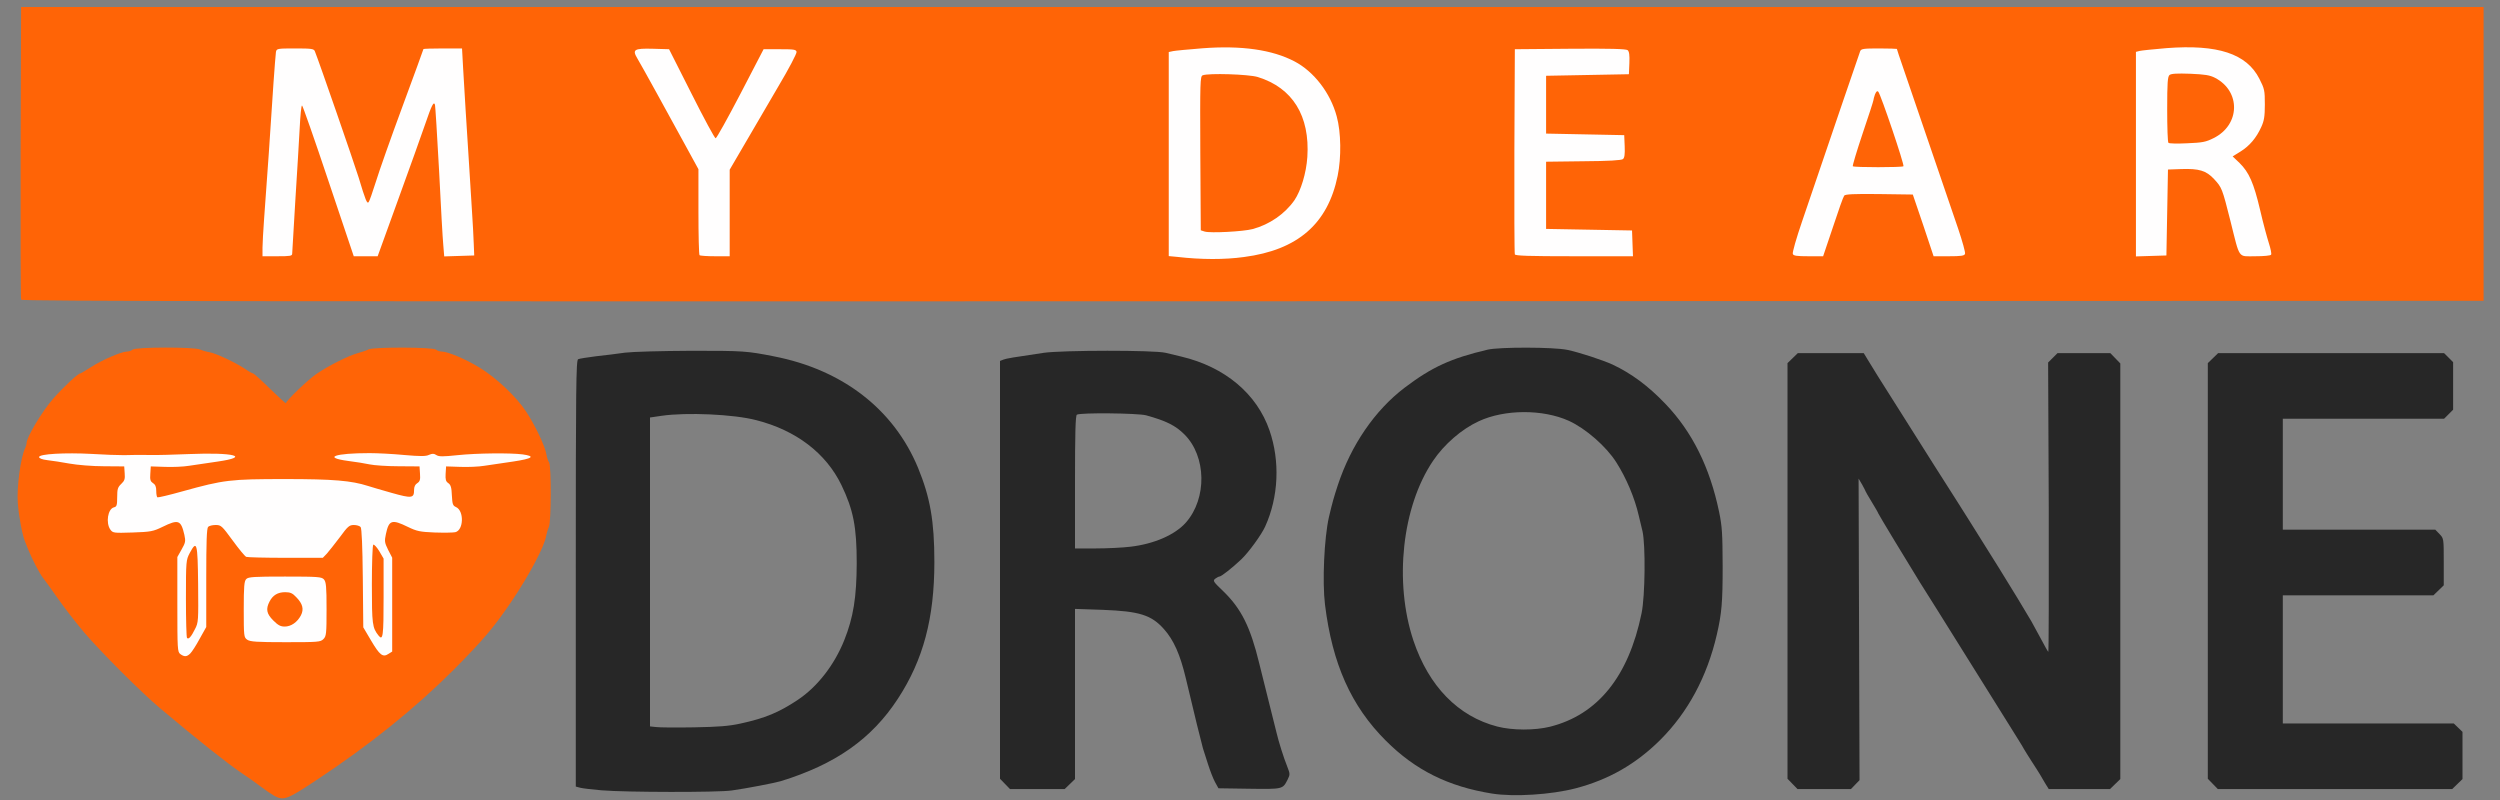 <!DOCTYPE svg PUBLIC "-//W3C//DTD SVG 20010904//EN" "http://www.w3.org/TR/2001/REC-SVG-20010904/DTD/svg10.dtd">
<svg version="1.0" xmlns="http://www.w3.org/2000/svg" width="1600px" height="512px" viewBox="0 0 16000 5120" preserveAspectRatio="xMidYMid meet">
<rect x="0" y="0" width="16000" height="5120" fill="#808080" stroke="none"/>
<g id="layer101" fill="#fffefe" stroke="none">
 <path d="M1143 4196 l-28 -24 0 -304 0 -303 28 -50 c26 -48 26 -52 15 -100 -9 -34 -19 -51 -31 -53 -10 -2 -48 11 -85 29 -62 30 -76 33 -193 37 l-126 4 -27 -33 c-25 -29 -28 -39 -23 -83 3 -38 11 -55 31 -72 22 -19 26 -31 26 -74 0 -41 5 -56 25 -76 16 -16 25 -36 25 -58 l0 -32 -112 0 c-98 1 -187 -9 -382 -43 -49 -8 -68 -33 -43 -58 16 -16 39 -18 250 -15 204 3 318 4 387 4 11 0 50 0 88 1 37 0 132 -3 212 -8 163 -9 309 0 337 20 14 11 16 18 7 32 -8 14 -38 22 -120 35 -232 36 -280 40 -351 34 l-73 -7 0 38 c0 27 6 42 20 51 13 8 20 23 20 42 0 17 5 30 10 30 6 0 77 -18 158 -40 250 -69 289 -74 637 -74 308 0 424 10 530 44 17 6 84 25 150 44 l120 33 3 -34 c2 -20 11 -38 23 -46 13 -8 19 -23 19 -48 l0 -36 -107 1 c-99 1 -146 -4 -357 -38 -77 -12 -103 -33 -75 -61 23 -23 235 -31 432 -15 128 10 168 10 186 1 18 -10 27 -10 43 1 17 11 40 12 137 1 130 -13 338 -15 419 -4 62 9 82 23 66 49 -8 12 -41 22 -120 34 -232 36 -280 40 -351 34 l-73 -7 0 38 c0 27 6 42 20 51 17 10 20 23 20 76 0 55 3 64 20 69 28 7 53 71 45 115 -3 19 -18 45 -31 59 -25 24 -28 25 -147 21 -112 -4 -127 -7 -187 -36 -94 -46 -106 -44 -120 22 -10 51 -9 58 14 105 l26 50 0 295 c0 162 -3 302 -6 311 -4 8 -20 23 -37 31 -28 15 -32 15 -56 -4 -14 -10 -48 -57 -76 -103 l-50 -83 -3 -318 -3 -318 -32 0 c-28 1 -39 10 -87 77 -30 41 -68 89 -83 104 l-29 29 -239 0 c-144 0 -248 -4 -259 -10 -11 -6 -51 -53 -90 -105 -65 -88 -72 -95 -105 -95 l-35 0 0 316 0 317 -42 76 c-45 81 -87 131 -112 131 -8 0 -28 -11 -43 -24z m1280 -633 c-18 -38 -18 -36 -21 192 -2 203 0 235 15 270 18 39 18 39 21 -193 2 -204 0 -236 -15 -269z m-1175 197 c3 -238 2 -244 -15 -220 -16 22 -18 54 -21 270 -3 238 -2 244 15 220 16 -22 18 -54 21 -270z"/>
 <path d="M1585 4118 c-43 -23 -45 -35 -45 -220 0 -177 0 -179 25 -203 l24 -25 236 0 236 0 24 26 c25 26 25 30 25 201 l0 175 -29 29 -29 29 -224 0 c-142 0 -230 -5 -243 -12z m286 -138 c28 -16 52 -68 44 -99 -11 -44 -44 -71 -86 -71 -51 0 -67 8 -84 41 -23 43 -18 77 14 110 31 31 75 38 112 19z"/>
 <path d="M7588 1670 c-54 -4 -104 -10 -113 -14 -13 -5 -15 -84 -15 -670 0 -453 3 -667 10 -671 6 -4 92 -14 191 -23 150 -13 200 -14 297 -4 225 23 342 71 462 192 120 120 167 238 177 435 10 223 -57 417 -191 551 -39 39 -96 84 -126 101 -163 93 -388 126 -692 103z m429 -224 c204 -55 314 -202 330 -441 17 -258 -84 -427 -294 -490 -64 -19 -204 -29 -287 -21 l-66 8 0 478 c0 447 1 479 18 484 30 9 245 -4 299 -18z"/>
 <path d="M1672 1648 c-15 -15 -15 -75 -2 -244 15 -191 48 -663 61 -874 6 -102 14 -196 18 -210 l8 -25 133 0 134 0 73 205 c41 113 115 329 166 480 l93 276 37 -116 c20 -63 97 -279 171 -480 l134 -365 130 -3 c95 -2 132 1 139 10 6 7 16 103 22 213 6 110 16 265 21 345 5 80 14 224 20 320 6 96 15 235 19 310 11 174 14 170 -120 170 -54 0 -100 -4 -103 -9 -3 -4 -17 -212 -31 -462 -14 -249 -27 -455 -29 -456 -2 -2 -13 27 -26 64 -54 162 -303 839 -312 850 -14 18 -162 18 -175 1 -6 -7 -78 -214 -161 -459 l-150 -447 -6 117 c-20 354 -47 778 -51 789 -6 17 -196 17 -213 0z"/>
 <path d="M4467 1642 c-15 -16 -17 -51 -17 -289 l0 -270 -76 -139 c-42 -76 -126 -229 -186 -339 -61 -110 -119 -215 -130 -233 -19 -30 -19 -34 -4 -57 16 -24 21 -25 121 -25 97 0 105 1 122 24 10 13 77 141 148 285 72 143 132 260 135 260 3 0 71 -127 151 -282 l146 -282 114 0 c113 0 114 0 123 26 8 23 -5 51 -111 230 -66 112 -163 278 -216 369 l-97 166 0 275 c0 201 -3 278 -12 287 -8 8 -46 12 -103 12 -76 0 -95 -3 -108 -18z"/>
 <path d="M9687 1642 c-15 -17 -17 -78 -17 -669 0 -617 1 -651 18 -666 17 -15 57 -17 369 -17 l350 0 21 23 c18 19 22 35 22 89 0 101 10 98 -288 98 l-252 0 0 170 0 170 238 0 c282 0 272 -4 272 103 0 109 6 107 -275 107 l-235 0 0 200 0 200 263 0 c313 0 297 -6 297 111 0 45 -5 80 -12 87 -9 9 -108 12 -383 12 -348 0 -373 -1 -388 -18z"/>
 <path d="M11459 1636 c-10 -21 -2 -53 54 -218 224 -661 366 -1077 376 -1101 l11 -28 126 3 127 3 43 125 c76 224 304 891 356 1043 67 197 67 197 -76 197 -71 0 -107 -4 -113 -12 -6 -7 -38 -97 -73 -200 l-63 -188 -206 0 -206 0 -66 198 -65 197 -107 3 c-105 3 -107 2 -118 -22z m701 -594 c0 -13 -138 -413 -144 -419 -3 -4 -6 1 -6 10 0 9 -29 103 -65 209 -36 106 -65 196 -65 200 0 5 63 8 140 8 77 0 140 -4 140 -8z"/>
 <path d="M13662 1648 c-15 -15 -18 -1323 -3 -1332 50 -31 448 -41 548 -14 141 39 223 100 275 206 30 61 33 74 33 162 0 81 -4 103 -26 150 -31 66 -94 139 -142 164 l-34 19 31 28 c62 54 95 127 137 301 22 89 49 191 60 226 20 60 20 64 3 83 -15 16 -31 19 -116 19 l-99 0 -16 -37 c-9 -21 -35 -116 -59 -211 -48 -190 -62 -227 -102 -264 -39 -36 -83 -48 -178 -48 l-84 0 0 263 c0 317 8 297 -126 297 -57 0 -94 -4 -102 -12z m501 -781 c65 -30 102 -78 112 -148 13 -88 -23 -162 -98 -201 -34 -18 -64 -22 -164 -26 l-123 -4 0 207 0 208 109 -5 c88 -5 119 -10 164 -31z"/>
 </g>
<g id="layer102" fill="#272727" stroke="none">
 <path d="M9550 5079 c-281 -45 -492 -150 -681 -339 -222 -222 -342 -491 -389 -870 -18 -148 -5 -427 25 -560 22 -94 31 -125 57 -205 85 -257 237 -479 428 -624 174 -132 297 -188 530 -243 76 -18 424 -17 510 1 77 16 226 65 290 94 121 57 229 137 338 251 172 179 285 407 344 691 20 96 22 140 23 350 0 229 -6 301 -37 435 -62 270 -186 500 -363 676 -155 154 -330 254 -540 309 -157 41 -395 56 -535 34z m370 -428 c306 -77 503 -322 586 -726 23 -111 26 -437 6 -525 -7 -30 -18 -75 -24 -100 -26 -114 -80 -241 -143 -340 -64 -102 -197 -218 -305 -267 -167 -75 -411 -74 -576 3 -109 50 -222 148 -293 254 -198 293 -250 775 -125 1150 98 292 286 485 537 550 98 25 240 25 337 1z"/>
 <path d="M3850 5058 c-58 -5 -118 -12 -135 -16 l-30 -8 0 -1363 c0 -1202 2 -1365 15 -1372 8 -4 60 -12 115 -19 55 -6 138 -16 185 -23 50 -6 226 -11 425 -12 334 0 353 1 530 36 439 86 765 339 920 712 78 190 105 341 105 604 0 359 -71 626 -233 874 -168 258 -400 421 -752 529 -38 11 -217 46 -312 59 -85 13 -681 12 -833 -1z m888 -427 c160 -35 246 -71 368 -152 126 -84 234 -224 297 -381 59 -148 79 -275 80 -493 0 -232 -21 -341 -98 -501 -99 -204 -290 -350 -545 -415 -145 -38 -446 -51 -605 -28 l-75 11 0 989 0 988 38 4 c20 3 129 4 242 2 161 -3 225 -8 298 -24z"/>
 <path d="M6432 5017 l-32 -33 0 -1337 0 -1337 23 -9 c21 -7 52 -13 257 -43 120 -17 706 -18 780 0 30 7 75 18 100 24 279 66 484 238 565 473 68 197 58 426 -28 615 -24 53 -107 167 -154 211 -56 53 -127 109 -139 109 -5 0 -17 7 -27 14 -16 13 -12 19 53 81 114 111 172 226 229 460 17 66 46 185 66 265 20 80 40 161 45 180 13 56 46 161 68 215 19 49 19 51 2 86 -31 60 -29 60 -245 57 l-197 -3 -22 -40 c-12 -22 -32 -74 -45 -115 -13 -41 -27 -86 -32 -100 -7 -23 -59 -233 -110 -450 -36 -151 -77 -243 -139 -313 -81 -91 -156 -115 -392 -124 l-178 -6 0 544 0 545 -33 32 -33 32 -175 0 -175 0 -32 -33z m803 -1518 c152 -18 285 -76 355 -155 136 -155 131 -424 -10 -564 -57 -57 -118 -87 -245 -122 -53 -14 -421 -18 -443 -4 -9 5 -12 119 -12 432 l0 424 133 0 c72 0 173 -5 222 -11z"/>
 <path d="M11472 5017 l-32 -33 0 -1330 0 -1330 33 -32 33 -32 211 0 211 0 23 38 c25 43 95 154 189 302 37 58 91 143 120 190 29 47 83 132 120 190 114 178 183 288 221 348 79 127 142 226 191 305 65 104 186 303 208 342 9 17 36 66 60 110 23 44 45 83 49 87 3 4 4 -411 3 -922 l-4 -930 30 -30 30 -30 169 0 169 0 32 33 32 33 0 1330 0 1330 -33 32 -33 32 -196 0 -196 0 -23 -37 c-13 -21 -28 -47 -34 -58 -7 -11 -29 -47 -51 -80 -21 -33 -44 -69 -50 -80 -10 -19 -34 -57 -164 -265 -27 -44 -72 -116 -100 -160 -27 -44 -72 -116 -100 -160 -27 -44 -72 -116 -100 -160 -27 -44 -72 -116 -100 -160 -27 -44 -73 -117 -102 -162 -77 -124 -268 -440 -268 -444 0 -3 -18 -34 -40 -70 -22 -36 -40 -67 -40 -69 0 -2 -10 -21 -22 -43 l-23 -39 3 965 3 965 -27 28 -28 29 -171 0 -171 0 -32 -33z"/>
 <path d="M14162 5017 l-32 -33 0 -1330 0 -1330 33 -32 33 -32 723 0 723 0 29 29 29 29 0 152 0 152 -29 29 -29 29 -516 0 -516 0 0 355 0 355 488 0 488 0 27 28 c27 28 27 29 27 178 l0 150 -33 32 -33 32 -482 0 -482 0 0 410 0 410 547 0 547 0 28 27 28 27 0 151 0 151 -33 32 -33 32 -750 0 -750 0 -32 -33z"/>
 </g>
<g id="layer103" fill="#ff6406" stroke="none">
 <path d="M1755 5093 c-16 -9 -55 -35 -85 -58 -30 -23 -84 -61 -120 -85 -91 -61 -283 -213 -524 -416 -119 -99 -388 -369 -487 -486 -56 -66 -132 -165 -171 -221 -39 -56 -81 -114 -93 -129 -20 -24 -74 -128 -96 -185 -5 -13 -13 -33 -18 -45 -18 -42 -41 -164 -47 -249 -8 -100 19 -296 47 -351 5 -10 9 -24 9 -32 0 -37 98 -201 169 -283 69 -78 160 -163 175 -163 3 0 33 -18 66 -39 70 -46 198 -101 232 -101 13 0 30 -6 36 -12 18 -18 398 -18 433 -1 13 6 40 14 59 17 42 7 165 65 227 106 24 17 48 30 53 30 4 0 54 44 109 99 56 54 101 95 101 92 0 -16 142 -152 197 -189 78 -53 204 -116 263 -132 25 -7 56 -17 69 -24 35 -16 416 -15 432 2 7 6 23 12 36 12 38 0 151 47 241 102 105 63 237 187 299 282 57 86 123 225 130 274 3 20 11 43 17 51 15 20 14 381 -1 413 -6 12 -14 39 -18 59 -10 65 -108 250 -220 416 -113 167 -181 247 -368 436 -251 251 -544 487 -887 713 -186 123 -205 129 -265 97z m-537 -911 c11 -11 38 -53 60 -94 l42 -75 0 -315 c0 -231 3 -317 12 -326 7 -7 28 -12 48 -12 35 0 40 5 109 99 40 55 79 102 87 105 9 3 122 6 253 6 l237 0 26 -27 c14 -16 51 -63 83 -105 51 -70 61 -78 90 -78 18 0 37 6 43 13 7 8 12 125 14 327 l3 315 49 83 c56 95 76 111 112 87 l24 -15 0 -301 0 -300 -26 -50 c-23 -47 -24 -55 -14 -102 19 -89 38 -95 140 -45 58 28 77 32 172 36 60 2 119 1 132 -2 54 -13 57 -138 4 -161 -20 -9 -23 -18 -26 -74 -2 -51 -7 -68 -23 -79 -16 -11 -19 -23 -17 -60 l3 -47 90 3 c50 2 119 -1 155 -7 36 -5 118 -18 183 -27 126 -19 147 -34 61 -46 -79 -10 -290 -8 -415 5 -96 10 -120 10 -137 -1 -15 -10 -25 -10 -46 -1 -20 10 -56 10 -159 1 -72 -7 -172 -12 -222 -12 -224 0 -301 28 -137 50 48 6 110 16 137 22 28 6 111 12 185 12 l135 1 3 47 c3 39 -1 49 -17 60 -14 8 -21 23 -21 44 0 53 -14 55 -145 18 -66 -19 -133 -38 -150 -44 -106 -34 -222 -44 -530 -44 -351 0 -392 5 -655 78 -85 24 -158 41 -162 39 -5 -2 -8 -21 -8 -41 0 -27 -6 -41 -21 -50 -16 -11 -20 -21 -17 -60 l3 -47 90 3 c50 2 119 -1 155 -7 36 -5 118 -18 183 -27 214 -31 105 -60 -183 -48 -96 4 -205 7 -242 6 -88 -1 -96 -1 -175 1 -38 0 -131 -3 -208 -8 -167 -9 -335 0 -335 20 0 8 19 16 53 20 28 3 93 13 142 22 50 9 148 17 220 17 l130 1 3 44 c3 37 -1 48 -22 68 -22 21 -26 32 -26 84 0 53 -3 62 -21 66 -39 10 -53 99 -23 142 16 22 20 23 143 19 117 -4 131 -7 191 -36 102 -50 118 -44 140 51 9 41 7 50 -18 94 l-27 48 0 303 c0 289 1 304 19 318 26 19 42 18 64 -4z m852 -92 c18 -18 20 -33 20 -192 0 -145 -3 -174 -17 -190 -15 -16 -36 -18 -249 -18 -198 0 -235 2 -248 16 -13 13 -16 45 -16 194 0 173 1 179 22 194 19 13 60 16 245 16 210 0 224 -1 243 -20z"/>
 <path d="M1197 4083 c-4 -3 -7 -117 -7 -252 0 -241 1 -247 24 -291 46 -86 51 -69 54 199 2 234 2 245 -20 287 -24 49 -41 68 -51 57z"/>
 <path d="M2423 4068 c-40 -50 -43 -71 -43 -327 0 -138 4 -252 9 -255 5 -3 22 15 38 41 l28 48 0 249 c0 246 -4 279 -32 244z"/>
 <path d="M1749 3971 c-43 -43 -49 -73 -24 -121 21 -41 53 -60 100 -60 33 0 47 6 72 33 40 41 49 76 29 115 -23 44 -63 72 -104 72 -27 0 -43 -9 -73 -39z"/>
 <path d="M135 1918 c-3 -7 -4 -431 -3 -943 l3 -930 7880 0 7880 0 0 940 0 940 -7878 3 c-6297 2 -7879 0 -7882 -10z m7826 -273 c344 -45 537 -212 600 -520 24 -116 22 -279 -6 -380 -40 -150 -146 -287 -270 -352 -143 -75 -340 -103 -589 -84 -88 7 -173 15 -188 18 l-28 6 0 653 0 653 53 5 c156 18 304 18 428 1z m-6091 -22 c0 -10 9 -162 20 -338 11 -176 24 -385 28 -465 4 -80 10 -145 15 -145 4 0 80 217 169 483 l162 482 77 0 76 0 131 -362 c73 -200 150 -417 173 -483 42 -123 55 -149 63 -124 2 8 14 196 26 419 11 223 23 438 27 478 l6 73 96 -3 96 -3 -3 -75 c-1 -41 -7 -140 -12 -220 -5 -80 -14 -224 -20 -320 -6 -96 -15 -238 -20 -315 -5 -77 -12 -197 -16 -268 l-7 -127 -123 0 c-68 0 -124 2 -124 4 0 2 -60 167 -134 367 -74 200 -151 418 -171 484 -21 66 -41 124 -46 129 -10 11 -19 -9 -64 -159 -30 -96 -251 -735 -280 -807 -6 -16 -22 -18 -126 -18 -115 0 -119 1 -123 23 -2 12 -9 103 -16 202 -13 212 -46 686 -60 869 -5 71 -10 153 -10 182 l0 54 95 0 c84 0 95 -2 95 -17z m2800 -260 l0 -277 97 -166 c53 -91 150 -256 215 -368 66 -111 118 -210 116 -220 -3 -15 -16 -17 -107 -17 l-104 0 -148 285 c-82 157 -153 285 -159 285 -6 0 -75 -128 -154 -285 l-144 -285 -105 -3 c-119 -3 -132 5 -98 62 11 17 68 121 129 231 60 110 144 263 186 339 l76 139 0 272 c0 149 3 275 7 278 3 4 48 7 100 7 l93 0 0 -277z m5778 195 l-3 -83 -275 -5 -275 -5 0 -215 0 -215 239 -3 c161 -1 244 -6 253 -14 10 -8 13 -31 11 -82 l-3 -71 -250 -5 -250 -5 0 -185 0 -185 265 -5 265 -5 3 -71 c2 -52 -1 -74 -11 -83 -11 -8 -109 -11 -368 -9 l-354 3 -3 650 c-1 358 0 656 3 663 3 9 89 12 380 12 l376 0 -3 -82z m1283 -105 c34 -104 66 -194 72 -201 7 -9 60 -12 224 -10 l215 3 67 197 66 198 98 0 c77 0 99 -3 103 -15 4 -8 -17 -81 -44 -162 -96 -281 -310 -909 -351 -1027 -23 -66 -41 -121 -41 -123 0 -1 -51 -3 -114 -3 -99 0 -115 2 -121 18 -6 15 -169 493 -372 1090 -36 105 -63 199 -59 207 4 12 25 15 100 15 l94 0 63 -187z m2139 -93 l5 -275 85 -3 c114 -4 160 10 210 64 50 54 52 59 105 269 62 248 46 225 159 225 54 0 98 -4 101 -10 4 -6 -3 -38 -14 -73 -11 -34 -37 -129 -56 -212 -41 -174 -71 -242 -132 -302 l-44 -42 50 -31 c58 -36 102 -88 133 -157 18 -39 23 -67 23 -144 0 -90 -2 -100 -35 -165 -82 -161 -267 -221 -594 -196 -83 7 -161 15 -173 18 l-23 6 0 655 0 654 98 -3 97 -3 5 -275z"/>
 <path d="M7710 1482 l-25 -8 -3 -492 c-2 -462 -1 -493 15 -500 37 -15 295 -7 353 11 223 69 334 249 317 512 -7 103 -41 215 -83 277 -61 87 -159 155 -267 184 -60 16 -270 27 -307 16z"/>
 <path d="M11858 1064 c-3 -3 25 -97 63 -210 38 -112 69 -208 69 -213 0 -6 5 -22 10 -37 8 -19 14 -24 21 -17 15 15 169 470 161 477 -7 8 -317 8 -324 0z"/>
 <path d="M13878 914 c-5 -4 -8 -101 -8 -214 0 -172 3 -210 15 -220 11 -9 48 -11 133 -8 94 4 125 9 158 26 166 86 162 301 -9 386 -50 25 -71 29 -170 33 -61 3 -115 2 -119 -3z"/>
 </g>

</svg>